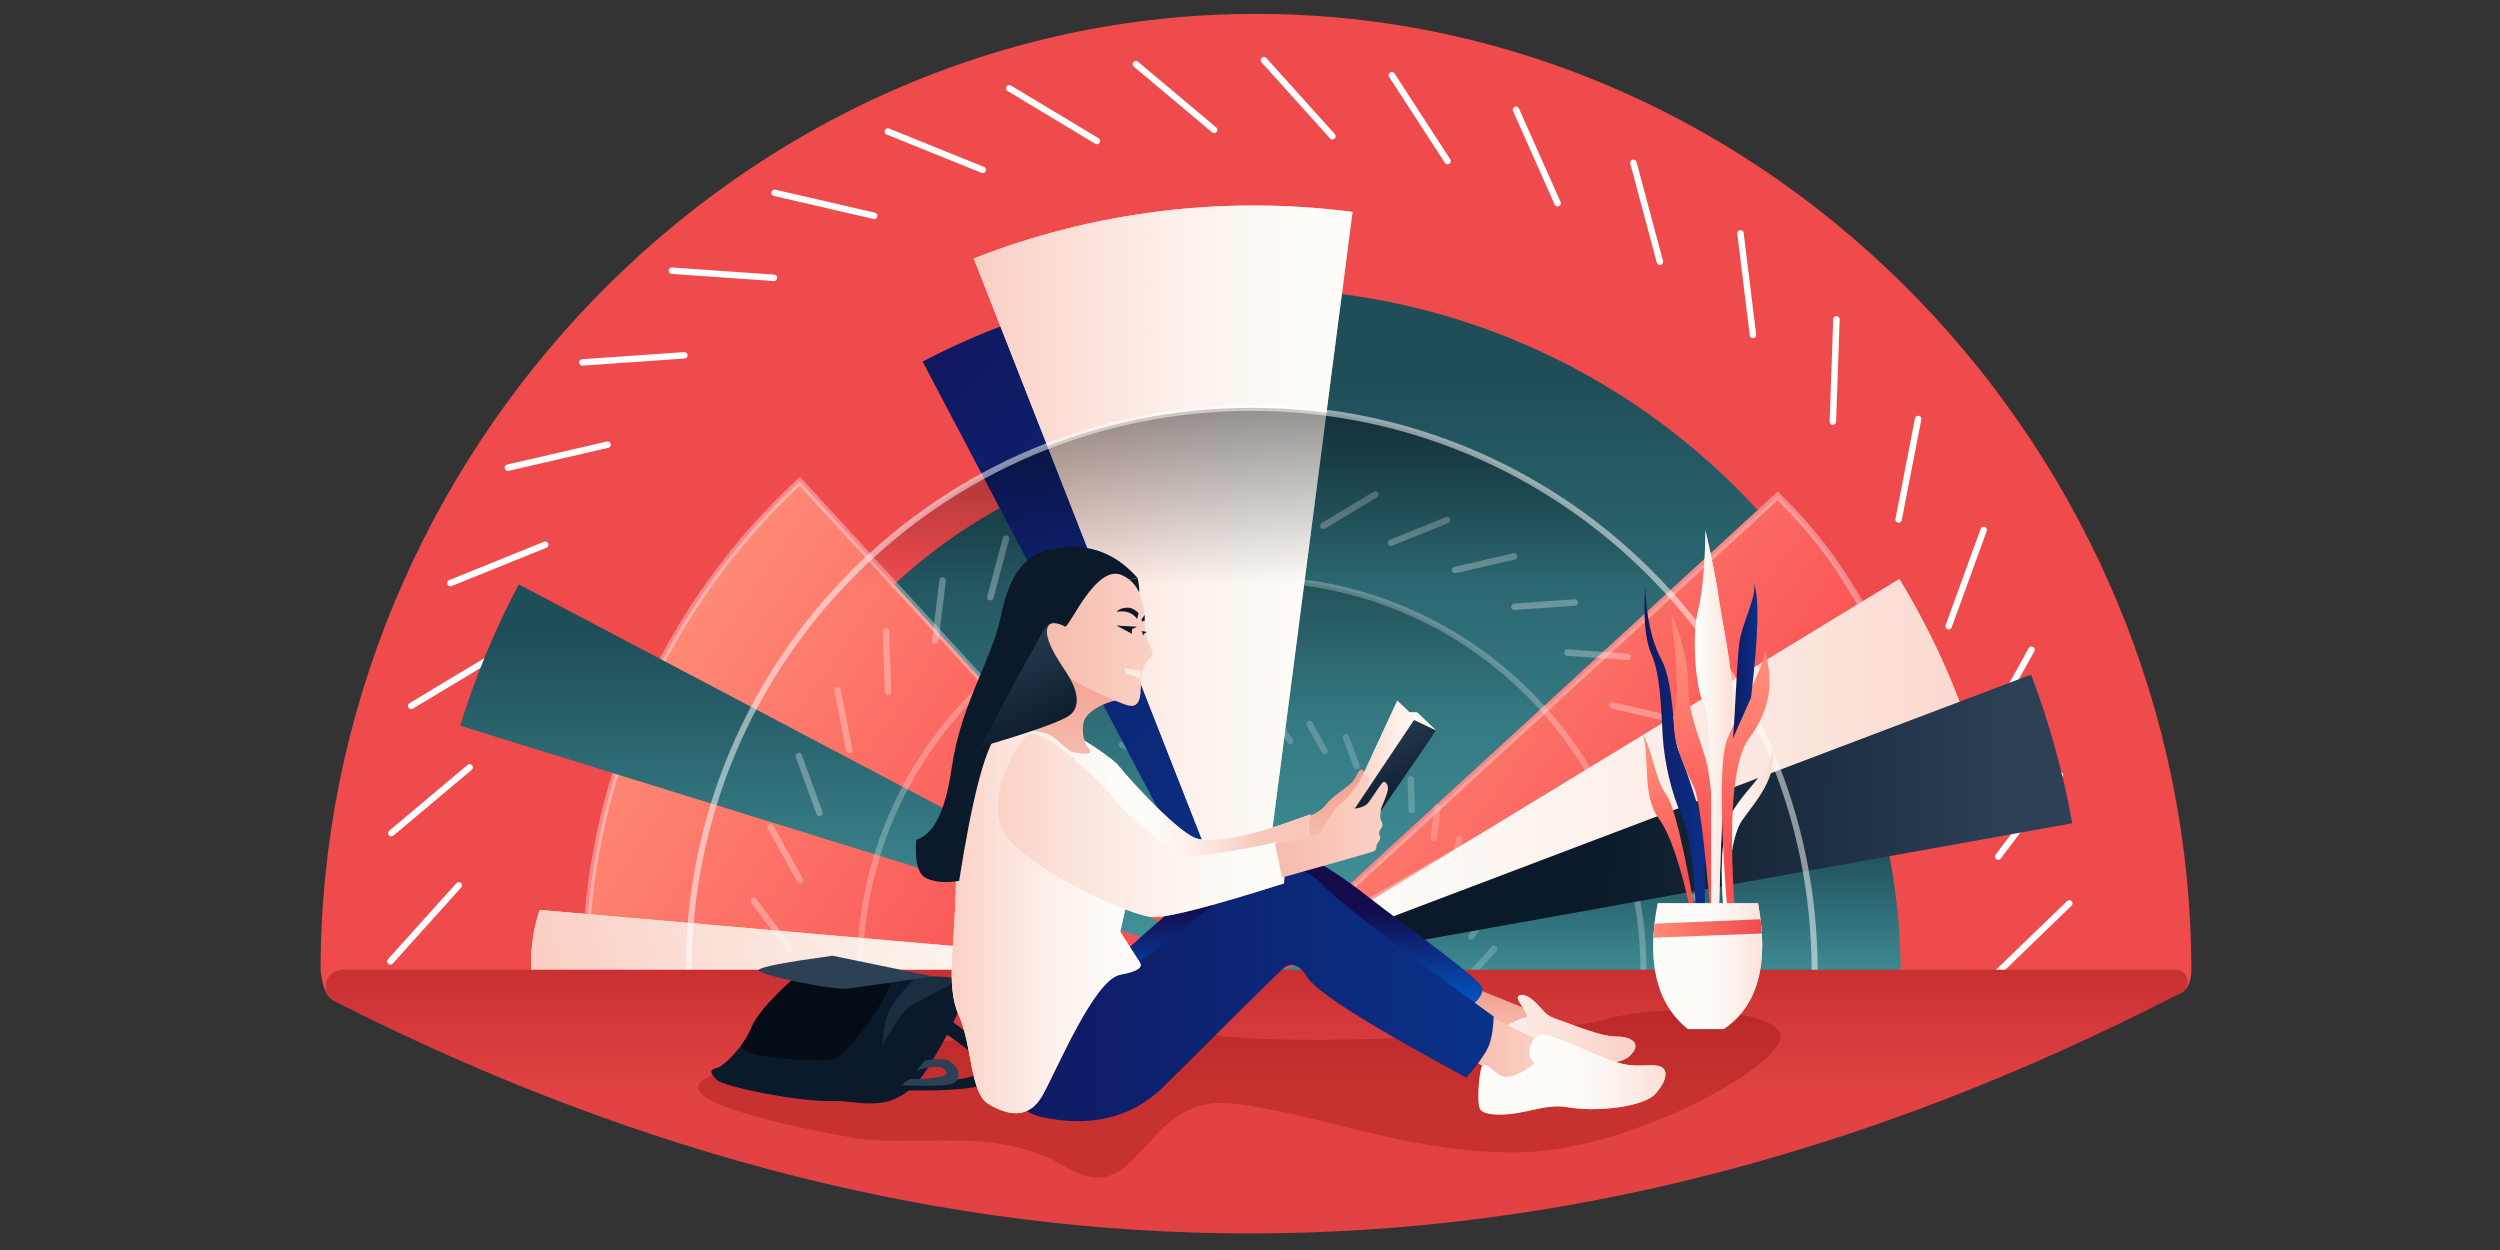 <svg width="1440" height="720" xmlns="http://www.w3.org/2000/svg" xmlns:xlink="http://www.w3.org/1999/xlink"><rect width="100%" height="100%" fill="#333333" stroke="none"/><title>CX Stats - Header</title><defs><linearGradient x1="29.712%" y1="13.349%" x2="29.712%" y2="91.164%" id="a"><stop stop-color="#1F4E59" offset="0%"/><stop stop-color="#419198" offset="100%"/></linearGradient><linearGradient x1="29.712%" y1="13.349%" x2="29.712%" y2="91.164%" id="b"><stop stop-color="#1F4E59" offset="0%"/><stop stop-color="#419198" offset="100%"/></linearGradient><linearGradient x1="85.566%" y1="68.153%" x2="14.146%" y2="28.025%" id="c"><stop stop-color="#F95052" offset="0%"/><stop stop-color="#FF8A76" offset="100%"/></linearGradient><linearGradient x1="85.566%" y1="66.312%" x2="14.146%" y2="30.253%" id="d"><stop stop-color="#F95052" offset="0%"/><stop stop-color="#FF8A76" offset="100%"/></linearGradient><linearGradient x1="29.712%" y1="13.349%" x2="29.712%" y2="91.164%" id="e"><stop stop-color="#1F4E59" offset="0%"/><stop stop-color="#419198" offset="100%"/></linearGradient><linearGradient x1="87.172%" y1="50%" x2="-7.745%" y2="50%" id="g"><stop stop-color="#FFF" stop-opacity=".5" offset="0%"/><stop stop-color="#F9C7BA" offset="100%"/></linearGradient><path d="M85.41,471.871 C87.618,460.661 92.145,449.78 98.99,439.229 L487.062,580.337 L85.41,471.871 Z" id="f"/><linearGradient x1="29.712%" y1="13.349%" x2="29.712%" y2="91.164%" id="h"><stop stop-color="#1F4E59" offset="0%"/><stop stop-color="#419198" offset="100%"/></linearGradient><linearGradient x1="52.607%" y1="-25.58%" x2="52.607%" y2="34.624%" id="i"><stop offset="0%"/><stop stop-opacity="0" offset="100%"/></linearGradient><linearGradient x1="122.485%" y1="50%" x2="13.253%" y2="50%" id="k"><stop stop-color="#F9C7BA" offset="0%"/><stop stop-color="#FFF" stop-opacity=".5" offset="100%"/></linearGradient><path d="M870.288,299.504 C890.775,333.169 906.482,369.272 917.141,406.779 L498.48,525.76 L870.288,299.504 Z" id="j"/><linearGradient x1="259.244%" y1="44.332%" x2="-54.105%" y2="44.332%" id="l"><stop stop-color="#005ACA" offset="0%"/><stop stop-color="#130B4B" offset="100%"/></linearGradient><linearGradient x1="2.111%" y1="38.065%" x2="60.284%" y2="60.778%" id="m"><stop stop-color="#2C4056" offset="0%"/><stop stop-color="#0B1A2A" offset="100%"/></linearGradient><linearGradient x1="87.172%" y1="50%" x2="-7.745%" y2="50%" id="o"><stop stop-color="#FFF" stop-opacity=".5" offset="0%"/><stop stop-color="#F9C7BA" offset="100%"/></linearGradient><path d="M337.185,114.843 C406.479,87.643 481.527,78.408 555.348,87.998 L498.48,525.76 L337.185,114.843 Z" id="n"/><linearGradient x1="47.869%" y1="-23.448%" x2="47.869%" y2="31.484%" id="p"><stop offset="0%"/><stop stop-opacity="0" offset="100%"/></linearGradient><linearGradient x1="122.485%" y1="50%" x2="50%" y2="50%" id="r"><stop stop-color="#F9C7BA" offset="0%"/><stop stop-color="#FFF" stop-opacity=".5" offset="100%"/></linearGradient><path d="M7.433,2.55511168e-13 L52.466,2.55511168e-13 C53.143,19.338 45.69,29.008 30.109,29.008 C14.528,29.008 6.969,19.338 7.433,2.55511168e-13 Z" id="q"/><linearGradient x1="41.408%" y1="-5.163%" x2="41.408%" y2="46.615%" id="s"><stop stop-color="#C62E30" offset="0%"/><stop stop-color="#E24244" offset="100%"/></linearGradient><linearGradient x1="0%" y1="100%" x2="0%" y2="-15.101%" id="t"><stop stop-color="#F6BCAF" offset="0%"/><stop stop-color="#F09885" offset="100%"/></linearGradient><linearGradient x1="118.387%" y1="58.081%" x2="-73.967%" y2="53.242%" id="v"><stop stop-color="#F9C7BA" offset="0%"/><stop stop-color="#FFF" stop-opacity=".5" offset="100%"/></linearGradient><path d="M335.928,278.518 C344.112,273.583 349.582,271.116 352.338,271.116 C351.557,266.586 345.687,261.148 346.83,259.274 C347.974,257.4 351.765,257.36 357.413,263.011 C363.061,268.661 362.703,269.995 369.878,272.4 C377.053,274.804 394.302,282.188 403.374,282.188 C412.446,282.188 416.503,285.957 413.471,290.612 C410.44,295.267 405.698,297.115 398.368,297.115 C393.482,297.115 372.668,290.916 335.928,278.518 Z" id="u"/><linearGradient x1="59.951%" y1="98.998%" x2="61.588%" y2="40.462%" id="w"><stop stop-color="#005ACA" offset="0%"/><stop stop-color="#130B4B" offset="100%"/></linearGradient><linearGradient x1="181.845%" y1="39.203%" x2="-31.563%" y2="39.203%" id="x"><stop stop-color="#FFE5DA" offset="0%"/><stop stop-color="#F4B4A5" offset="100%"/></linearGradient><linearGradient x1="0%" y1="100%" x2="0%" y2="-15.101%" id="y"><stop stop-color="#F6BCAF" offset="0%"/><stop stop-color="#F09885" offset="100%"/></linearGradient><linearGradient x1="259.244%" y1="44.332%" x2="-54.105%" y2="44.332%" id="z"><stop stop-color="#005ACA" offset="0%"/><stop stop-color="#130B4B" offset="100%"/></linearGradient><linearGradient x1="87.172%" y1="50%" x2="-7.745%" y2="50%" id="B"><stop stop-color="#FFF" stop-opacity=".5" offset="0%"/><stop stop-color="#F9C7BA" offset="100%"/></linearGradient><path d="M41.991,321.123 C52.969,327.565 64.927,330.139 72.908,316.118 C80.889,302.097 102.657,249.257 117.758,246.532 C127.826,244.715 131.46,242.152 128.66,238.841 L117.758,221.803 L131.051,162.376 C125.096,140.698 119.098,127.456 113.056,122.65 C107.014,117.843 99.231,112.729 89.707,107.307 C65.134,99.437 51.037,98.267 47.419,103.797 C41.991,112.093 23.077,157.047 23.077,191.831 C23.077,226.615 16.7,252.092 24.685,269.766 C32.67,287.439 31.012,314.68 41.991,321.123 Z" id="A"/><linearGradient x1="73.987%" y1="115.771%" x2="23.004%" y2="115.771%" id="D"><stop stop-color="#F9C7BA" offset="0%"/><stop stop-color="#FFF" stop-opacity=".5" offset="100%"/></linearGradient><path d="M115.354,124.331 C115.354,125.255 148.984,163.84 161.647,168.013 C167.403,169.91 179.549,169.091 197.843,164.1 C203.537,162.547 213.403,159.224 227.443,154.131 C226.273,157.661 225.855,160.59 226.191,162.919 C226.526,165.248 227.811,168.337 230.044,172.187 L179.197,180.119 L131.501,180.119 L104.522,150.923 C111.744,132.579 115.354,123.715 115.354,124.331 Z" id="C"/><linearGradient x1="122.485%" y1="50%" x2="50%" y2="50%" id="F"><stop stop-color="#F9C7BA" offset="0%"/><stop stop-color="#FFF" stop-opacity=".5" offset="100%"/></linearGradient><path d="M326.174,299.217 C324.513,301.77 322.866,321.211 325.175,324.234 C327.621,327.408 336.223,327.408 342.543,326.747 C353.622,325.588 364.395,320.907 375.197,322.832 C392.159,325.854 419.229,322.66 425.941,315.183 C432.652,307.707 433.82,300.852 428.229,299.217 C422.638,297.582 414.903,300.772 402.578,296.664 C390.253,292.557 369.154,281.79 361.726,281.046 C354.298,280.303 350.279,293.739 356.637,297.388 C349.662,303.412 340.421,307.545 336.048,304.291 C331.674,301.036 327.835,296.664 326.174,299.217 Z" id="E"/><linearGradient x1="0%" y1="100%" x2="0%" y2="-15.101%" id="G"><stop stop-color="#F6BCAF" offset="0%"/><stop stop-color="#F09885" offset="100%"/></linearGradient><linearGradient x1="181.845%" y1="39.203%" x2="-31.563%" y2="39.203%" id="H"><stop stop-color="#FFE5DA" offset="0%"/><stop stop-color="#F4B4A5" offset="100%"/></linearGradient><linearGradient x1="87.172%" y1="50%" x2="-7.745%" y2="50%" id="J"><stop stop-color="#FFF" stop-opacity=".5" offset="0%"/><stop stop-color="#F9C7BA" offset="100%"/></linearGradient><path d="M63.87,108.611 C56.287,116.268 38.272,148.186 52.377,167.128 C66.482,186.07 123.706,213.348 137.325,213.348 C146.404,213.348 171.322,206.877 212.079,193.936 C212.616,186.717 212.616,181.829 212.079,179.271 C210.96,173.943 207.114,170.288 207.114,170.288 C207.114,170.288 162.652,180.451 153.973,177.6 C145.295,174.749 120.288,153.743 114.979,146.091 C109.671,138.439 71.452,100.954 63.87,108.611 Z" id="I"/><linearGradient x1="87.172%" y1="50%" x2="-7.745%" y2="50%" id="L"><stop stop-color="#FFF" stop-opacity=".5" offset="0%"/><stop stop-color="#F9C7BA" offset="100%"/></linearGradient><path id="K" d="M299.751 105.865L288.658 95.371 284.331 95.371 277.315 88.68 255.09 136.761 251.879 151.302 269.868 145.485z"/><linearGradient x1="14.246%" y1="0%" x2="57.678%" y2="95.157%" id="M"><stop stop-color="#2C4056" offset="0%"/><stop stop-color="#0B1A2A" offset="100%"/></linearGradient><linearGradient x1="181.845%" y1="39.203%" x2="-31.563%" y2="39.203%" id="N"><stop stop-color="#FFE5DA" offset="0%"/><stop stop-color="#F4B4A5" offset="100%"/></linearGradient><linearGradient x1="20.78%" y1="0%" x2="56.275%" y2="95.157%" id="O"><stop stop-color="#2C4056" offset="0%"/><stop stop-color="#0B1A2A" offset="100%"/></linearGradient><linearGradient x1="53.045%" y1="80.02%" x2="46.931%" y2="13.66%" id="P"><stop stop-color="#F95052" offset="0%"/><stop stop-color="#FF8A76" offset="100%"/></linearGradient><linearGradient x1="259.244%" y1="44.332%" x2="-54.105%" y2="44.332%" id="Q"><stop stop-color="#005ACA" offset="0%"/><stop stop-color="#130B4B" offset="100%"/></linearGradient><linearGradient x1="50.93%" y1="80.02%" x2="49.062%" y2="13.66%" id="R"><stop stop-color="#F95052" offset="0%"/><stop stop-color="#FF8A76" offset="100%"/></linearGradient><linearGradient x1="122.485%" y1="50%" x2="13.253%" y2="50%" id="T"><stop stop-color="#F9C7BA" offset="0%"/><stop stop-color="#FFF" stop-opacity=".5" offset="100%"/></linearGradient><path d="M44.144,218.938 C45.471,162.995 47.639,127.865 50.649,113.548 C55.162,92.073 46.432,56.171 44.144,39.997 C42.618,29.214 40.019,15.882 36.349,0 C36.031,20.829 34.613,36.183 32.096,46.062 C28.319,60.881 30.709,91.37 35.282,99.212 C39.855,107.054 39.643,161.736 39.643,170.202 C39.643,175.847 39.643,192.092 39.643,218.938 L44.144,218.938 Z" id="S"/><linearGradient x1="122.485%" y1="50%" x2="13.253%" y2="50%" id="V"><stop stop-color="#F9C7BA" offset="0%"/><stop stop-color="#FFF" stop-opacity=".5" offset="100%"/></linearGradient><path d="M46.76,218.938 C44.391,190.985 46.089,172.03 51.856,162.072 C60.505,147.135 75.253,137.671 75.253,124 C77.683,142.985 65.263,155.706 57.482,166.777 C52.295,174.158 49.425,191.545 48.873,218.938 L46.76,218.938 Z" id="U"/><linearGradient x1="51.191%" y1="80.02%" x2="48.799%" y2="13.66%" id="W"><stop stop-color="#F95052" offset="0%"/><stop stop-color="#FF8A76" offset="100%"/></linearGradient><linearGradient x1="259.244%" y1="44.332%" x2="-54.105%" y2="44.332%" id="X"><stop stop-color="#005ACA" offset="0%"/><stop stop-color="#130B4B" offset="100%"/></linearGradient><linearGradient x1="122.485%" y1="50%" x2="50%" y2="50%" id="Z"><stop stop-color="#F9C7BA" offset="0%"/><stop stop-color="#FFF" stop-opacity=".5" offset="100%"/></linearGradient><path d="M8.831,214.653 L66.613,214.653 C73.1,249.694 66.497,273.862 46.806,287.155 L26.268,287.155 C8.038,272.584 2.226,248.416 8.831,214.653 Z" id="Y"/><linearGradient x1="100%" y1="50%" x2="0%" y2="50%" id="aa"><stop stop-color="#EF4B4D" offset="0%"/><stop stop-color="#FF8A76" offset="100%"/></linearGradient></defs><g fill="none" fill-rule="evenodd"><path d="M1104.22,551.201 C1104.22,253.63 863,1.37447387e-12 565.44,1.37447387e-12 C267.88,1.37447387e-12 26.66,253.63 26.66,551.201 C28.06,562.447 31.03,568.069 35.57,568.069 C504.044,577.284 854.796,565.155 1092.308,565.155 C1099.958,565.155 1103.929,560.504 1104.22,551.201 Z" fill="#EF4B4D" transform="translate(158, 8)"/><g style="mix-blend-mode:soft-light" stroke="#FFF" stroke-linecap="round" stroke-linejoin="round" stroke-width="3.72"><path transform="translate(158, 8) translate(65.72, 26.04) translate(484.823, 264.391) scale(-1, 1) translate(-484.823, -264.391) translate(0.823, 0.391) translate(21.819, 506.394) rotate(44) translate(-21.819, -506.394)" d="M-7.644 506.384L51.282 506.403"/><path transform="translate(158, 8) translate(65.72, 26.04) translate(484.823, 264.391) scale(-1, 1) translate(-484.823, -264.391) translate(0.823, 0.391) translate(23.852, 435.423) rotate(53) translate(-23.852, -435.423)" d="M-5.614 435.414L53.318 435.432"/><path transform="translate(158, 8) translate(65.72, 26.04) translate(484.823, 264.391) scale(-1, 1) translate(-484.823, -264.391) translate(0.823, 0.391) translate(36.688, 365.595) rotate(61) translate(-36.688, -365.595)" d="M7.219 365.587L66.156 365.603"/><path transform="translate(158, 8) translate(65.72, 26.04) translate(484.823, 264.391) scale(-1, 1) translate(-484.823, -264.391) translate(0.823, 0.391) translate(60.025, 298.546) rotate(70) translate(-60.025, -298.546)" d="M30.554 298.54L89.496 298.552"/><path transform="translate(158, 8) translate(65.72, 26.04) translate(484.823, 264.391) scale(-1, 1) translate(-484.823, -264.391) translate(0.823, 0.391) translate(93.318, 235.847) rotate(79) translate(-93.318, -235.847)" d="M63.845 235.844L122.79 235.851"/><path transform="translate(158, 8) translate(65.72, 26.04) translate(484.823, 264.391) scale(-1, 1) translate(-484.823, -264.391) translate(0.823, 0.391) translate(135.785, 178.968) rotate(88) translate(-135.785, -178.968)" d="M106.312 178.968L165.257 178.969"/><path transform="translate(158, 8) translate(65.72, 26.04) translate(484.823, 264.391) scale(-1, 1) translate(-484.823, -264.391) translate(0.823, 0.391) translate(186.431, 129.243) rotate(97) translate(-186.431, -129.243)" d="M156.958 129.246L215.903 129.241"/><path transform="translate(158, 8) translate(65.72, 26.04) translate(484.823, 264.391) scale(-1, 1) translate(-484.823, -264.391) translate(0.823, 0.391) translate(244.069, 87.837) rotate(105) translate(-244.069, -87.837)" d="M214.597 87.842L273.541 87.832"/><path transform="translate(158, 8) translate(65.72, 26.04) translate(484.823, 264.391) scale(-1, 1) translate(-484.823, -264.391) translate(0.823, 0.391) translate(307.348, 55.72) rotate(114) translate(-307.348, -55.72)" d="M277.879 55.727L336.818 55.713"/><path transform="translate(158, 8) translate(65.72, 26.04) translate(484.823, 264.391) scale(-1, 1) translate(-484.823, -264.391) translate(0.823, 0.391) translate(374.786, 33.645) rotate(123) translate(-374.786, -33.645)" d="M345.318 33.654L404.253 33.636"/><path transform="translate(158, 8) translate(65.72, 26.04) translate(484.823, 264.391) scale(-1, 1) translate(-484.823, -264.391) translate(0.823, 0.391) translate(444.8, 22.13) rotate(132) translate(-444.8, -22.13)" d="M415.336 22.139L474.264 22.12"/><path transform="translate(158, 8) translate(65.72, 26.04) translate(484.823, 264.391) scale(-1, 1) translate(-484.823, -264.391) translate(0.823, 0.391) translate(515.75, 21.444) rotate(140) translate(-515.75, -21.444)" d="M486.289 21.454L545.212 21.435"/><path transform="translate(158, 8) translate(65.72, 26.04) translate(484.823, 264.391) scale(-1, 1) translate(-484.823, -264.391) translate(0.823, 0.391) translate(585.974, 31.604) rotate(149) translate(-585.974, -31.604)" d="M556.515 31.612L615.433 31.596"/><path transform="translate(158, 8) translate(65.72, 26.04) translate(484.823, 264.391) scale(-1, 1) translate(-484.823, -264.391) translate(0.823, 0.391) translate(653.825, 52.371) rotate(158) translate(-653.825, -52.371)" d="M624.368 52.378L683.281 52.365"/><path transform="translate(158, 8) translate(65.72, 26.04) translate(484.823, 264.391) scale(-1, 1) translate(-484.823, -264.391) translate(0.823, 0.391) translate(717.712, 83.259) rotate(167) translate(-717.712, -83.259)" d="M688.257 83.264L747.167 83.255"/><path transform="translate(158, 8) translate(65.72, 26.04) translate(484.823, 264.391) scale(-1, 1) translate(-484.823, -264.391) translate(0.823, 0.391) translate(776.139, 123.544) rotate(176) translate(-776.139, -123.544)" d="M746.685 123.545L805.593 123.543"/><path transform="translate(158, 8) translate(65.72, 26.04) translate(484.823, 264.391) scale(-1, 1) translate(-484.823, -264.391) translate(0.823, 0.391) translate(827.736, 172.281) rotate(184) translate(-827.736, -172.281)" d="M798.282 172.28L857.189 172.283"/><path transform="translate(158, 8) translate(65.72, 26.04) translate(484.823, 264.391) scale(-1, 1) translate(-484.823, -264.391) translate(0.823, 0.391) translate(871.293, 228.328) rotate(193) translate(-871.293, -228.328)" d="M841.838 228.324L900.747 228.333"/><path transform="translate(158, 8) translate(65.72, 26.04) translate(484.823, 264.391) scale(-1, 1) translate(-484.823, -264.391) translate(0.823, 0.391) translate(905.789, 290.372) rotate(202) translate(-905.789, -290.372)" d="M876.332 290.365L935.245 290.379"/><path transform="translate(158, 8) translate(65.72, 26.04) translate(484.823, 264.391) scale(-1, 1) translate(-484.823, -264.391) translate(0.823, 0.391) translate(930.416, 356.958) rotate(211) translate(-930.416, -356.958)" d="M900.957 356.949L959.875 356.966"/><path transform="translate(158, 8) translate(65.72, 26.04) translate(484.823, 264.391) scale(-1, 1) translate(-484.823, -264.391) translate(0.823, 0.391) translate(944.597, 426.525) rotate(220) translate(-944.597, -426.525)" d="M915.136 426.515L974.059 426.534"/><path transform="translate(158, 8) translate(65.72, 26.04) translate(484.823, 264.391) scale(-1, 1) translate(-484.823, -264.391) translate(0.823, 0.391) translate(948, 497.443) rotate(228) translate(-948, -497.443)" d="M918.535 497.433L977.464 497.452"/></g><path d="M283.34,310.312 C319.62,273.98 364.485,247.426 413.763,233.12 L498.48,525.76 L283.34,310.312 Z" fill="url(#a)" transform="translate(158, 8) translate(65.72, 26.04)"/><path d="M860.399,439.567 C868.605,473.045 872.164,507.676 870.825,542.487 L498.48,528.175 L860.399,439.567 Z" fill="url(#b)" transform="translate(158, 8) translate(65.72, 26.04)"/><path d="M800.257,251.592 C824.27,275.738 834.784,290.85 851.818,320.307 L851.818,320.307 L512.154,515.746 Z" stroke-opacity=".342" stroke="#FFF" stroke-width="3.72" fill="url(#c)" transform="translate(158, 8) translate(65.72, 26.04)"/><path d="M236.942,243.203 L494.252,523.9 L113.464,523.9 C113.719,471.156 124.809,419.019 146.052,370.728 C167.296,322.436 198.234,279.032 236.942,243.203 L236.942,243.203 Z" stroke-opacity=".342" stroke="#FFF" stroke-width="3.72" fill="url(#d)" transform="translate(158, 8) translate(65.72, 26.04)"/><path d="M41.324,383.968 C50.047,355.845 61.346,328.586 75.078,302.54 L498.48,525.76 L41.324,383.968 Z" fill="url(#e)" transform="translate(158, 8) translate(65.72, 26.04)"/><g transform="translate(158, 8) translate(65.72, 26.04) translate(286.236, 509.783) rotate(-15) translate(-286.236, -509.783)"><use fill="#FBF8F0" xlink:href="#f"/><use fill="url(#g)" xlink:href="#f"/></g><path d="M498.48,132.06 C553.051,132.06 607.026,143.409 656.976,165.387 C706.927,187.365 751.768,219.49 788.64,259.725 L498.48,525.76 L498.48,132.06 Z" fill="url(#h)" transform="translate(158, 8) translate(65.72, 26.04)"/><g opacity=".3" style="mix-blend-mode:overlay" stroke="#FFF" stroke-linecap="round" stroke-linejoin="round" stroke-width="3.72"><path transform="translate(158, 8) translate(65.72, 26.04) translate(206.843, 240.951) translate(29.635, 382.081) rotate(26) translate(-29.635, -382.081)" d="M12.207 382.071L47.064 382.092"/><path transform="translate(158, 8) translate(65.72, 26.04) translate(206.843, 240.951) translate(18.123, 341.656) rotate(35) translate(-18.123, -341.656)" d="M0.691 341.644L35.555 341.669"/><path transform="translate(158, 8) translate(65.72, 26.04) translate(206.843, 240.951) translate(12.907, 299.946) rotate(44) translate(-12.907, -299.946)" d="M-4.529 299.932L30.343 299.959"/><path transform="translate(158, 8) translate(65.72, 26.04) translate(206.843, 240.951) translate(14.11, 257.926) rotate(53) translate(-14.11, -257.926)" d="M-3.331 257.913L31.55 257.939"/><path transform="translate(158, 8) translate(65.72, 26.04) translate(206.843, 240.951) translate(21.702, 216.583) rotate(61) translate(-21.702, -216.583)" d="M4.259 216.571L39.146 216.594"/><path transform="translate(158, 8) translate(65.72, 26.04) translate(206.843, 240.951) translate(35.508, 176.885) rotate(70) translate(-35.508, -176.885)" d="M18.061 176.876L52.955 176.893"/><path transform="translate(158, 8) translate(65.72, 26.04) translate(206.843, 240.951) translate(55.202, 139.763) rotate(79) translate(-55.202, -139.763)" d="M37.753 139.758L72.651 139.768"/><path transform="translate(158, 8) translate(65.72, 26.04) translate(206.843, 240.951) translate(80.323, 106.087) rotate(88) translate(-80.323, -106.087)" d="M62.873 106.086L97.773 106.088"/><path transform="translate(158, 8) translate(65.72, 26.04) translate(206.843, 240.951) translate(110.283, 76.646) rotate(97) translate(-110.283, -76.646)" d="M92.833 76.649L127.733 76.643"/><path transform="translate(158, 8) translate(65.72, 26.04) translate(206.843, 240.951) translate(144.379, 52.13) rotate(105) translate(-144.379, -52.13)" d="M126.931 52.137L161.827 52.124"/><path transform="translate(158, 8) translate(65.72, 26.04) translate(206.843, 240.951) translate(181.812, 33.115) rotate(114) translate(-181.812, -33.115)" d="M164.366 33.125L199.257 33.105"/><path transform="translate(158, 8) translate(65.72, 26.04) translate(206.843, 240.951) translate(221.704, 20.045) rotate(123) translate(-221.704, -20.045)" d="M204.262 20.057L239.146 20.033"/><path transform="translate(158, 8) translate(65.72, 26.04) translate(206.843, 240.951) translate(263.121, 13.227) rotate(132) translate(-263.121, -13.227)" d="M245.683 13.24L280.559 13.214"/><path transform="translate(158, 8) translate(65.72, 26.04) translate(206.843, 240.951) translate(305.092, 12.821) rotate(140) translate(-305.092, -12.821)" d="M287.657 12.834L322.526 12.808"/><path transform="translate(158, 8) translate(65.72, 26.04) translate(206.843, 240.951) translate(346.633, 18.836) rotate(149) translate(-346.633, -18.836)" d="M329.202 18.848L364.063 18.825"/><path transform="translate(158, 8) translate(65.72, 26.04) translate(206.843, 240.951) translate(386.77, 31.132) rotate(158) translate(-386.77, -31.132)" d="M369.342 31.141L404.197 31.123"/><path transform="translate(158, 8) translate(65.72, 26.04) translate(206.843, 240.951) translate(424.562, 49.42) rotate(167) translate(-424.562, -49.42)" d="M407.137 49.426L441.987 49.414"/><path transform="translate(158, 8) translate(65.72, 26.04) translate(206.843, 240.951) translate(459.124, 73.271) rotate(176) translate(-459.124, -73.271)" d="M441.701 73.273L476.548 73.27"/><path transform="translate(158, 8) translate(65.72, 26.04) translate(206.843, 240.951) translate(489.646, 102.127) rotate(184) translate(-489.646, -102.127)" d="M472.223 102.125L507.07 102.129"/><path transform="translate(158, 8) translate(65.72, 26.04) translate(206.843, 240.951) translate(515.412, 135.311) rotate(193) translate(-515.412, -135.311)" d="M497.988 135.305L532.837 135.317"/><path transform="translate(158, 8) translate(65.72, 26.04) translate(206.843, 240.951) translate(535.819, 172.045) rotate(202) translate(-535.819, -172.045)" d="M518.392 172.036L553.246 172.055"/><path transform="translate(158, 8) translate(65.72, 26.04) translate(206.843, 240.951) translate(550.387, 211.469) rotate(211) translate(-550.387, -211.469)" d="M532.957 211.457L567.818 211.481"/><path transform="translate(158, 8) translate(65.72, 26.04) translate(206.843, 240.951) translate(558.776, 252.657) rotate(220) translate(-558.776, -252.657)" d="M541.342 252.644L576.21 252.671"/><path transform="translate(158, 8) translate(65.72, 26.04) translate(206.843, 240.951) translate(560.789, 294.646) rotate(228) translate(-560.789, -294.646)" d="M543.351 294.633L578.227 294.659"/></g><g opacity=".2" style="mix-blend-mode:overlay" stroke="#FFF" stroke-linecap="round" stroke-linejoin="round" stroke-width="3.72"><path d="M41.157 246.841L58.517 246.841" transform="translate(158, 8) translate(65.72, 26.04) translate(491.723, 522.751) scale(1, -1) translate(-491.723, -522.751) translate(345.723, 376.751)"/><path transform="translate(158, 8) translate(65.72, 26.04) translate(491.723, 522.751) scale(1, -1) translate(-491.723, -522.751) translate(345.723, 376.751) translate(35.857, 231.142) rotate(9) translate(-35.857, -231.142)" d="M27.002 231.142L44.713 231.141"/><path transform="translate(158, 8) translate(65.72, 26.04) translate(491.723, 522.751) scale(1, -1) translate(-491.723, -522.751) translate(345.723, 376.751) translate(24.089, 213.352) rotate(18) translate(-24.089, -213.352)" d="M15.233 213.352L32.944 213.351"/><path transform="translate(158, 8) translate(65.72, 26.04) translate(491.723, 522.751) scale(1, -1) translate(-491.723, -522.751) translate(345.723, 376.751) translate(15.174, 193.974) rotate(26) translate(-15.174, -193.974)" d="M6.319 193.975L24.03 193.973"/><path transform="translate(158, 8) translate(65.72, 26.04) translate(491.723, 522.751) scale(1, -1) translate(-491.723, -522.751) translate(345.723, 376.751) translate(9.323, 173.463) rotate(35) translate(-9.323, -173.463)" d="M0.468 173.464L18.178 173.462"/><path transform="translate(158, 8) translate(65.72, 26.04) translate(491.723, 522.751) scale(1, -1) translate(-491.723, -522.751) translate(345.723, 376.751) translate(6.672, 152.3) rotate(44) translate(-6.672, -152.3)" d="M-2.183 152.301L15.527 152.299"/><path transform="translate(158, 8) translate(65.72, 26.04) translate(491.723, 522.751) scale(1, -1) translate(-491.723, -522.751) translate(345.723, 376.751) translate(7.283, 130.98) rotate(53) translate(-7.283, -130.98)" d="M-1.572 130.98L16.138 130.979"/><path transform="translate(158, 8) translate(65.72, 26.04) translate(491.723, 522.751) scale(1, -1) translate(-491.723, -522.751) translate(345.723, 376.751) translate(11.142, 110.003) rotate(61) translate(-11.142, -110.003)" d="M2.288 110.003L19.997 110.002"/><path transform="translate(158, 8) translate(65.72, 26.04) translate(491.723, 522.751) scale(1, -1) translate(-491.723, -522.751) translate(345.723, 376.751) translate(18.159, 89.86) rotate(70) translate(-18.159, -89.86)" d="M9.305 89.861L27.013 89.86"/><path transform="translate(158, 8) translate(65.72, 26.04) translate(491.723, 522.751) scale(1, -1) translate(-491.723, -522.751) translate(345.723, 376.751) translate(28.169, 71.025) rotate(79) translate(-28.169, -71.025)" d="M19.315 71.026L37.023 71.025"/><path transform="translate(158, 8) translate(65.72, 26.04) translate(491.723, 522.751) scale(1, -1) translate(-491.723, -522.751) translate(345.723, 376.751) translate(40.937, 53.938) rotate(88) translate(-40.937, -53.938)" d="M32.083 53.939L49.791 53.938"/><path transform="translate(158, 8) translate(65.72, 26.04) translate(491.723, 522.751) scale(1, -1) translate(-491.723, -522.751) translate(345.723, 376.751) translate(56.165, 39.001) rotate(97) translate(-56.165, -39.001)" d="M47.311 39L65.019 39.001"/><path transform="translate(158, 8) translate(65.72, 26.04) translate(491.723, 522.751) scale(1, -1) translate(-491.723, -522.751) translate(345.723, 376.751) translate(73.495, 26.562) rotate(105) translate(-73.495, -26.562)" d="M64.641 26.561L82.349 26.562"/><path transform="translate(158, 8) translate(65.72, 26.04) translate(491.723, 522.751) scale(1, -1) translate(-491.723, -522.751) translate(345.723, 376.751) translate(92.521, 16.914) rotate(114) translate(-92.521, -16.914)" d="M83.667 16.913L101.375 16.914"/><path transform="translate(158, 8) translate(65.72, 26.04) translate(491.723, 522.751) scale(1, -1) translate(-491.723, -522.751) translate(345.723, 376.751) translate(112.797, 10.282) rotate(123) translate(-112.797, -10.282)" d="M103.942 10.281L121.651 10.283"/><path transform="translate(158, 8) translate(65.72, 26.04) translate(491.723, 522.751) scale(1, -1) translate(-491.723, -522.751) translate(345.723, 376.751) translate(133.848, 6.823) rotate(132) translate(-133.848, -6.823)" d="M124.993 6.822L142.702 6.824"/><path transform="translate(158, 8) translate(65.72, 26.04) translate(491.723, 522.751) scale(1, -1) translate(-491.723, -522.751) translate(345.723, 376.751) translate(155.18, 6.617) rotate(140) translate(-155.18, -6.617)" d="M146.325 6.616L164.035 6.618"/><path transform="translate(158, 8) translate(65.72, 26.04) translate(491.723, 522.751) scale(1, -1) translate(-491.723, -522.751) translate(345.723, 376.751) translate(176.294, 9.669) rotate(149) translate(-176.294, -9.669)" d="M167.439 9.668L185.149 9.67"/><path transform="translate(158, 8) translate(65.72, 26.04) translate(491.723, 522.751) scale(1, -1) translate(-491.723, -522.751) translate(345.723, 376.751) translate(196.694, 15.908) rotate(158) translate(-196.694, -15.908)" d="M187.839 15.907L205.55 15.908"/><path transform="translate(158, 8) translate(65.72, 26.04) translate(491.723, 522.751) scale(1, -1) translate(-491.723, -522.751) translate(345.723, 376.751) translate(215.903, 25.187) rotate(167) translate(-215.903, -25.187)" d="M207.047 25.186L224.759 25.187"/><path transform="translate(158, 8) translate(65.72, 26.04) translate(491.723, 522.751) scale(1, -1) translate(-491.723, -522.751) translate(345.723, 376.751) translate(233.47, 37.288) rotate(176) translate(-233.47, -37.288)" d="M224.614 37.288L242.326 37.289"/><path transform="translate(158, 8) translate(65.72, 26.04) translate(491.723, 522.751) scale(1, -1) translate(-491.723, -522.751) translate(345.723, 376.751) translate(248.983, 51.93) rotate(184) translate(-248.983, -51.93)" d="M240.128 51.93L257.839 51.929"/><path transform="translate(158, 8) translate(65.72, 26.04) translate(491.723, 522.751) scale(1, -1) translate(-491.723, -522.751) translate(345.723, 376.751) translate(262.079, 68.767) rotate(193) translate(-262.079, -68.767)" d="M253.224 68.767L270.935 68.766"/><path transform="translate(158, 8) translate(65.72, 26.04) translate(491.723, 522.751) scale(1, -1) translate(-491.723, -522.751) translate(345.723, 376.751) translate(272.451, 87.405) rotate(202) translate(-272.451, -87.405)" d="M263.596 87.406L281.307 87.404"/><path transform="translate(158, 8) translate(65.72, 26.04) translate(491.723, 522.751) scale(1, -1) translate(-491.723, -522.751) translate(345.723, 376.751) translate(279.856, 107.408) rotate(211) translate(-279.856, -107.408)" d="M271.001 107.409L288.711 107.407"/><path transform="translate(158, 8) translate(65.72, 26.04) translate(491.723, 522.751) scale(1, -1) translate(-491.723, -522.751) translate(345.723, 376.751) translate(284.12, 128.306) rotate(220) translate(-284.12, -128.306)" d="M275.265 128.307L292.975 128.305"/><path transform="translate(158, 8) translate(65.72, 26.04) translate(491.723, 522.751) scale(1, -1) translate(-491.723, -522.751) translate(345.723, 376.751) translate(285.143, 149.611) rotate(228) translate(-285.143, -149.611)" d="M276.288 149.612L293.997 149.61"/><path transform="translate(158, 8) translate(65.72, 26.04) translate(491.723, 522.751) scale(1, -1) translate(-491.723, -522.751) translate(345.723, 376.751) translate(282.901, 170.822) rotate(237) translate(-282.901, -170.822)" d="M274.046 170.822L291.755 170.821"/><path transform="translate(158, 8) translate(65.72, 26.04) translate(491.723, 522.751) scale(1, -1) translate(-491.723, -522.751) translate(345.723, 376.751) translate(277.447, 191.442) rotate(246) translate(-277.447, -191.442)" d="M268.593 191.442L286.301 191.441"/><path transform="translate(158, 8) translate(65.72, 26.04) translate(491.723, 522.751) scale(1, -1) translate(-491.723, -522.751) translate(345.723, 376.751) translate(268.908, 210.988) rotate(255) translate(-268.908, -210.988)" d="M260.054 210.988L277.763 210.987"/><path transform="translate(158, 8) translate(65.72, 26.04) translate(491.723, 522.751) scale(1, -1) translate(-491.723, -522.751) translate(345.723, 376.751) translate(257.486, 229.001) rotate(263) translate(-257.486, -229.001)" d="M248.632 229.002L266.34 229.001"/><path transform="translate(158, 8) translate(65.72, 26.04) translate(491.723, 522.751) scale(1, -1) translate(-491.723, -522.751) translate(345.723, 376.751) translate(243.447, 245.061) rotate(272) translate(-243.447, -245.061)" d="M234.593 245.061L252.301 245.061"/><path transform="translate(158, 8) translate(65.72, 26.04) translate(491.723, 522.751) scale(1, -1) translate(-491.723, -522.751) translate(345.723, 376.751) translate(227.12, 258.79) rotate(281) translate(-227.12, -258.79)" d="M218.266 258.789L235.974 258.79"/><path transform="translate(158, 8) translate(65.72, 26.04) translate(491.723, 522.751) scale(1, -1) translate(-491.723, -522.751) translate(345.723, 376.751) translate(208.889, 269.866) rotate(290) translate(-208.889, -269.866)" d="M200.035 269.865L217.743 269.866"/><path transform="translate(158, 8) translate(65.72, 26.04) translate(491.723, 522.751) scale(1, -1) translate(-491.723, -522.751) translate(345.723, 376.751) translate(189.18, 278.029) rotate(299) translate(-189.18, -278.029)" d="M180.325 278.029L198.034 278.03"/><path transform="translate(158, 8) translate(65.72, 26.04) translate(491.723, 522.751) scale(1, -1) translate(-491.723, -522.751) translate(345.723, 376.751) translate(168.456, 283.09) rotate(307) translate(-168.456, -283.09)" d="M159.601 283.089L177.31 283.09"/><path transform="translate(158, 8) translate(65.72, 26.04) translate(491.723, 522.751) scale(1, -1) translate(-491.723, -522.751) translate(345.723, 376.751) translate(147.201, 284.928) rotate(316) translate(-147.201, -284.928)" d="M138.347 284.927L156.056 284.929"/><path transform="translate(158, 8) translate(65.72, 26.04) translate(491.723, 522.751) scale(1, -1) translate(-491.723, -522.751) translate(345.723, 376.751) translate(125.916, 283.5) rotate(325) translate(-125.916, -283.5)" d="M117.061 283.499L134.771 283.501"/><path transform="translate(158, 8) translate(65.72, 26.04) translate(491.723, 522.751) scale(1, -1) translate(-491.723, -522.751) translate(345.723, 376.751) translate(105.098, 278.841) rotate(334) translate(-105.098, -278.841)" d="M96.242 278.841L113.953 278.842"/><path transform="translate(158, 8) translate(65.72, 26.04) translate(491.723, 522.751) scale(1, -1) translate(-491.723, -522.751) translate(345.723, 376.751) translate(85.235, 271.06) rotate(342) translate(-85.235, -271.06)" d="M76.379 271.059L94.09 271.06"/><path transform="translate(158, 8) translate(65.72, 26.04) translate(491.723, 522.751) scale(1, -1) translate(-491.723, -522.751) translate(345.723, 376.751) translate(66.793, 260.338) rotate(351) translate(-66.793, -260.338)" d="M57.937 260.337L75.649 260.338"/></g><path d="M722.92,525.14 C722.92,400.5 621.88,299.46 497.24,299.46 C372.6,299.46 271.56,400.5 271.56,525.14" stroke-opacity=".702" stroke="#FFF" stroke-width="3.472" fill="url(#i)" opacity=".367" style="mix-blend-mode:soft-light" transform="translate(158, 8) translate(65.72, 26.04)"/><g transform="translate(158, 8) translate(65.72, 26.04)"><use fill="#FBF8F0" xlink:href="#j"/><use fill="url(#k)" xlink:href="#j"/></g><path d="M233.685,302.286 C240.996,278.696 250.466,255.831 261.975,233.983 L616.845,421.223 L233.685,302.286 Z" fill="url(#l)" fill-rule="nonzero" transform="translate(158, 8) translate(65.72, 26.04) translate(425.265, 327.603) rotate(-315) translate(-425.265, -327.603)"/><path d="M515.595,441.927 C524.384,413.572 535.77,386.089 549.608,359.827 L976.255,584.887 L515.595,441.927 Z" fill="url(#m)" transform="translate(158, 8) translate(65.72, 26.04) translate(745.925, 472.357) rotate(-218) translate(-745.925, -472.357)"/><g transform="translate(158, 8) translate(65.72, 26.04)"><use fill="#FBF8F0" xlink:href="#n"/><use fill="url(#o)" xlink:href="#n"/></g><path d="M821.5,525.14 C821.5,346.056 676.324,200.88 497.24,200.88 C318.156,200.88 172.98,346.056 172.98,525.14" stroke-opacity=".702" stroke="#FFF" stroke-width="3.472" fill="url(#p)" opacity=".73" style="mix-blend-mode:soft-light" transform="translate(158, 8) translate(65.72, 26.04)"/><g><g transform="translate(158, 8) translate(590.86, 621.24)"><use fill="#FBF8F0" xlink:href="#q"/><use fill="url(#r)" xlink:href="#q"/></g><path d="M8.233,6.4 C1.362,4.661 -1.208,6.339 0.522,11.432 C2.253,16.526 5.837,18.71 11.275,17.983 L8.233,6.4 Z" stroke="#979797" stroke-width=".62" transform="translate(158, 8) translate(590.86, 621.24)"/></g><path d="M39.246,550.56 L39.246,550.56 L39.246,550.56 L1095,550.56 C1098.896,550.56 1102.054,553.718 1102.054,557.615 C1102.054,560.249 1100.586,562.664 1098.247,563.877 C1097.443,564.294 1096.681,564.688 1095.961,565.058 C917.881,656.659 739.8,702.46 561.72,702.46 C387.214,702.46 212.708,658.479 38.202,570.518 C37.152,569.989 36.037,569.424 34.857,568.822 C30.105,566.398 28.218,560.581 30.642,555.829 C32.292,552.596 35.615,550.56 39.246,550.56 Z" fill="url(#s)" transform="translate(158, 8)"/><path d="M257.559,609.713 C212.306,622.828 292.406,639.88 331.09,647.003 C369.774,654.126 414.4,639.134 456.63,664.579 C498.86,690.024 500.023,622.732 550.323,627.595 C600.623,632.457 648.818,655.791 714.307,655.791 C779.795,655.791 865.954,607.257 867.554,589.795 C869.154,572.333 796.526,570.201 767.17,579.059 C737.815,587.917 576.347,595.708 536.803,587.383 C497.259,579.059 302.813,596.598 257.559,609.713 Z" fill="#870D02" opacity=".3" transform="translate(158, 8)"/><g><path d="M51.606,9.495 C35.766,23.158 26.294,33.744 23.189,41.253 C18.532,52.517 7.183,63.755 3.109,64.662 C-0.964,65.57 -1.108,67.295 3.109,71.455 C7.326,75.615 51.158,84.306 69.172,83.656 C87.186,83.007 106.785,94.229 125.79,62.914 C144.794,31.599 147.81,19.267 143.651,15.407 C139.492,11.547 134.201,12.305 123.4,11.926 C116.2,11.674 92.269,10.863 51.606,9.495 Z" fill="#0B1A2A" transform="translate(158, 8) translate(251.72, 542.5)"/><path d="M51.606,9.495 C35.766,23.158 26.294,33.744 23.189,41.253 C21.856,44.477 19.974,47.699 17.872,50.678 C12.631,58.104 50.951,60.918 68.965,60.269 C77.619,60.269 112.391,11.547 100.911,11.158 C92.879,10.886 76.444,10.332 51.606,9.495 Z" fill="#040D17" transform="translate(158, 8) translate(251.72, 542.5)"/><path d="M126.186,39.416 C146.267,51.6 155.974,60.235 155.309,65.322 C154.643,70.408 140.395,72.736 112.564,72.306 L108.757,77.544 C139.443,78.086 156.646,76.34 160.367,72.306 C165.948,66.254 165.599,61.108 156.309,52.143 C150.116,46.166 142.767,40.428 134.262,34.927 L126.186,39.416 Z" fill="#0B1A2A" transform="translate(158, 8) translate(251.72, 542.5)"/><path d="M118.178,66.226 L123.065,60.359 C129.753,59.201 134.198,59.201 136.398,60.359 C143.631,64.167 144.032,70.903 139.655,73.293 C136.737,74.887 126.652,75.321 109.4,74.593 C112.445,72.235 114.386,71.056 115.226,71.056 C116.484,71.056 138.857,71.056 135.165,66.297 C132.704,63.125 127.042,63.101 118.178,66.226 Z" fill="#2C4056" transform="translate(158, 8) translate(251.72, 542.5)"/><path d="M117.026,13.475 C107.492,22.812 102.002,30.604 100.556,36.851 C99.11,43.099 98.491,47.947 98.7,51.398 C105.973,38.521 111.132,31.129 114.177,29.223 C117.222,27.317 126.659,22.297 142.489,14.162 C140.288,13.062 135.43,12.322 127.917,11.941 L117.026,13.475 Z" fill="#2C4056" opacity=".5" transform="translate(158, 8) translate(251.72, 542.5)"/><path d="M27.373,8.128 C28.564,6.41 42.704,3.701 69.791,0 L127.917,11.941 C101.673,15.702 85.425,18.013 79.171,18.871 C69.791,20.158 25.586,10.704 27.373,8.128 Z" fill="#2C4056" transform="translate(158, 8) translate(251.72, 542.5)"/></g><g><path d="M127.739,18.026 C128.754,22.619 128.957,25.54 128.349,26.79 C127.74,28.04 124.88,25.65 119.768,19.622 L127.739,18.026 Z" fill="#0B1A2A" transform="translate(158, 8) translate(369.52, 306.9)"/><path d="M352.393,266.586 L321.133,253.882 L315.018,263.778 L342.293,278.273 C348.777,276.801 352.806,275.154 354.379,273.333 C355.953,271.512 355.291,269.263 352.393,266.586 Z" fill="url(#t)" fill-rule="nonzero" transform="translate(158, 8) translate(369.52, 306.9)"/><g transform="translate(158, 8) translate(369.52, 306.9)"><use fill="#FBF8F0" xlink:href="#u"/><use fill="url(#v)" xlink:href="#u"/></g><path d="M117.484,235.691 C161.558,195.878 188.109,174.907 197.137,172.779 C210.679,169.587 232.018,179.354 259.573,200.92 C287.127,222.486 326.34,249.46 326.416,254.776 C326.466,258.32 323.392,262.257 317.192,266.586 L219.95,219.386 L100.821,259.685 L117.484,235.691 Z" fill="url(#w)" fill-rule="nonzero" transform="translate(158, 8) translate(369.52, 306.9)"/><path d="M360.649,285.458 L328.974,269.766 L317.192,293.432 L331.216,302.218 C336.352,307.579 338.921,310.26 338.921,310.26 C338.921,310.26 346.967,308.271 363.061,304.291 L360.649,285.458 Z" fill="url(#x)" transform="translate(158, 8) translate(369.52, 306.9)"/><path d="M225.701,155.84 C231.222,153.236 234.834,150.695 236.536,148.216 C239.088,144.497 248.412,138.615 250.979,135.977 C253.546,133.339 255.018,128.403 256.554,128.403 C258.09,128.403 259.312,131.039 258.701,132.308 C258.294,133.154 253.725,140.043 244.995,152.976 C236.69,163.1 232.382,168.161 232.072,168.161 C231.607,168.161 224.996,168.161 224.996,168.161 C224.996,168.161 225.231,164.054 225.701,155.84 Z" fill="url(#y)" fill-rule="nonzero" transform="translate(158, 8) translate(369.52, 306.9)"/><path d="M317.192,305.874 C323.305,298.629 327.361,292.995 329.36,288.972 C331.359,284.949 332.515,278.811 332.829,270.559 C277.084,230.434 244.165,205.067 234.071,194.456 C218.929,178.54 198.548,186.142 186.333,194.456 C174.118,202.77 126.04,246.021 102.555,253.565 C79.07,261.109 49.766,257.575 49.766,279.886 C49.766,302.197 50.189,323.902 73.762,328.788 C97.335,333.675 122.364,331.111 143.043,310.729 C163.723,290.346 208.195,245.503 212.291,242.473 C216.388,239.442 221.032,240.907 225.016,247.253 C229.045,255.4 259.771,274.94 317.192,305.874 Z" fill="url(#z)" fill-rule="nonzero" transform="translate(158, 8) translate(369.52, 306.9)"/><g transform="translate(158, 8) translate(369.52, 306.9)"><use fill="#FBF8F0" xlink:href="#A"/><use fill="url(#B)" xlink:href="#A"/></g><g transform="translate(158, 8) translate(369.52, 306.9)"><use fill="#FBF8F0" xlink:href="#C"/><use fill="url(#D)" xlink:href="#C"/></g><path d="M0.25,168.772 C10.332,165.853 17.137,152.063 20.665,127.401 C25.956,90.409 43.702,65.395 48.872,40.488 C54.042,15.58 62.781,1.373 86.833,0.081 C102.867,-0.78 116.502,5.201 127.739,18.026 C121.304,18.975 116.835,21.036 114.331,24.209 C110.575,28.969 97.965,43.324 88.503,46.253 C79.041,49.183 70.964,48.409 64.97,67.27 C58.976,86.131 58.03,94.683 47.138,107.585 C39.877,116.187 32.48,144.491 24.945,192.496 C17.493,193.765 11.264,193.286 6.258,191.06 C1.252,188.834 -0.751,181.405 0.25,168.772 Z" fill="#0B1A2A" transform="translate(158, 8) translate(369.52, 306.9)"/><g transform="translate(158, 8) translate(369.52, 306.9)"><use fill="#FBF8F0" xlink:href="#E"/><use fill="url(#F)" xlink:href="#E"/></g><path d="M98.899,115.301 C96.512,111.503 95.716,106.97 96.512,101.701 C97.705,93.797 112.805,88.283 117.382,88.283 C120.433,88.283 109.248,79.447 83.828,61.774 L47.138,104.652 C60.662,105.019 70.023,105.997 75.221,107.585 C81.225,109.42 86.546,117.51 90.574,118.339 C99.834,120.244 102.609,119.232 98.899,115.301 Z" fill="url(#G)" fill-rule="nonzero" transform="translate(158, 8) translate(369.52, 306.9)"/><path d="M85.876,45.99 C83.468,44.593 77.942,42.398 75.858,45.99 C73.773,49.583 76.018,59.06 80.4,63.856 C84.782,68.652 85.876,71.259 87.539,74.472 C89.202,77.685 116.451,89.757 121.644,91.261 C126.836,92.765 129.604,90.436 129.604,80.485 C129.604,70.534 132.056,66.478 135.23,63.856 C138.404,61.234 133.985,57.702 132.518,50.718 C131.051,43.733 134.207,23.625 118.938,16.469 C103.668,9.313 88.285,47.387 85.876,45.99 Z" fill="url(#H)" transform="translate(158, 8) translate(369.52, 306.9)"/><path fill="#FBEBE4" d="M120.011 69.993L120.831 72.924 129.532 75.856 129.962 71.452z" transform="translate(158, 8) translate(369.52, 306.9)"/><path fill="#0B1A2A" d="M115.569 45.417L127.436 46.087 124.468 47.556 124.468 50.155z" transform="translate(158, 8) translate(369.52, 306.9)"/><path d="M129.962,48.538 L133.04,49.089 L131.501,50.155 C131.216,50.754 131.073,51.054 131.073,51.054 C131.073,51.054 130.703,50.215 129.962,48.538 Z" fill="#0B1A2A" transform="translate(158, 8) translate(369.52, 306.9)"/><path d="M129.962,41.967 C129.962,41.967 130.583,41.077 131.826,39.296 L131.826,42.641 L130.342,43.061 C130.088,42.331 129.962,41.967 129.962,41.967 Z" fill="#0B1A2A" transform="translate(158, 8) translate(369.52, 306.9)"/><path d="M127.436,41.655 L128.349,38.241 C126.792,36.792 125.321,35.849 123.938,35.412 C121.862,34.757 117.731,35.123 115.569,37.532 C120.799,36.557 124.754,37.931 127.436,41.655 Z" fill="#0B1A2A" transform="translate(158, 8) translate(369.52, 306.9)"/><g transform="translate(158, 8) translate(369.52, 306.9)"><use fill="#FBF8F0" xlink:href="#I"/><use fill="url(#J)" xlink:href="#I"/></g><g transform="translate(158, 8) translate(369.52, 306.9)"><use fill="#FBF8F0" xlink:href="#K"/><use fill="url(#L)" xlink:href="#K"/></g><path fill="url(#M)" d="M251.879 152.21L286.956 99.833 299.751 105.865 265.735 155.236z" transform="translate(158, 8) translate(369.52, 306.9)"/><path d="M206.883,170.931 C206.883,170.931 231.864,167.56 233.833,163.634 C235.802,159.708 241.728,149.627 246.084,146.711 C250.441,143.795 256.705,132.308 259.22,132.308 C261.735,132.308 261.807,134.895 259.897,138.804 C257.986,142.713 252.058,149.02 251.737,150.32 C251.416,151.619 257.781,150.228 259.897,148.268 C262.013,146.308 268.624,134.86 269.734,135.361 C270.844,135.863 272.544,137.041 271.694,140.866 C270.844,144.691 267.867,150.265 267.867,151.619 C267.867,152.973 267.008,155.746 267.867,157.363 C268.725,158.979 269.34,160.698 267.867,162.521 C266.393,164.344 266.756,165.34 267.311,166.733 C267.867,168.125 267.1,169.243 265.853,170.931 C264.605,172.619 266.4,174.59 262.81,175.793 C260.417,176.595 243.118,181.518 210.914,190.562 C208.227,177.474 206.883,170.931 206.883,170.931 Z" fill="url(#N)" transform="translate(158, 8) translate(369.52, 306.9)"/><path d="M77.3,44.39 C71.197,50.027 82.275,65.753 87.005,72.924 C91.734,80.096 97.038,92.556 87.005,98.128 C80.316,101.842 63.749,107.573 37.304,115.32 C50.681,89.811 59.536,73.246 63.87,65.626 C74.166,47.519 74.166,45.835 77.3,44.39 Z" fill="url(#O)" transform="translate(158, 8) translate(369.52, 306.9)"/></g><g><path d="M28.245,221.262 C22.124,192.886 15.795,174.334 9.256,165.608 C-0.552,152.519 4.539,128.761 0,116.638 C6.949,130.047 7.108,142.811 13.707,152.027 C18.106,158.171 23.741,181.25 30.613,221.262 L28.245,221.262 Z" fill="url(#P)" transform="translate(158, 8) translate(788.02, 297.6)"/><path d="M30.98,220.137 C29.492,191.874 26.766,173.38 22.802,164.657 C16.857,151.573 12.662,134.132 11.698,118.289 C10.734,102.446 10.482,83.151 5.176,71.142 C1.639,63.137 0.44,50.143 1.579,32.163 C2.34,49.981 5.379,63.834 10.694,73.723 C18.668,88.557 17.217,118.05 20.638,126.15 C24.058,134.25 37.399,171.209 36.368,183.304 C35.681,191.367 35.681,204.02 36.368,221.262 L32.173,220.137" fill="url(#Q)" fill-rule="nonzero" transform="translate(158, 8) translate(788.02, 297.6)"/><path d="M44.175,217.91 C44.175,217.91 41.674,148.663 36.225,130.899 C30.775,113.135 26.366,103.848 26.366,88.239 C26.366,72.63 19.593,53.009 16.663,48.825 C18.579,68.086 21.38,88.419 18.579,104.461 C15.779,120.503 25.561,139.076 29.692,147.806 C32.445,153.627 35.578,177.337 39.091,218.938 C42.48,218.252 44.175,217.91 44.175,217.91 Z" fill="url(#R)" transform="translate(158, 8) translate(788.02, 297.6)"/><g transform="translate(158, 8) translate(788.02, 297.6)"><use fill="#FBF8F0" xlink:href="#S"/><use fill="url(#T)" xlink:href="#S"/></g><g transform="translate(158, 8) translate(788.02, 297.6)"><use fill="#FBF8F0" xlink:href="#U"/><use fill="url(#V)" xlink:href="#U"/></g><path d="M48.947,218.858 C48.947,217.924 41.697,137.204 48.947,119.922 C56.198,102.641 70.668,77.203 70.668,68.975 C75.136,86.217 74.808,101.624 61.287,119.922 C52.273,132.121 49.589,165.099 53.235,218.858 C50.377,219.481 48.947,219.481 48.947,218.858 Z" fill="url(#W)" transform="translate(158, 8) translate(788.02, 297.6)"/><path d="M51.978,120.464 C52.778,119.331 54.28,77.504 55.701,65.525 C57.122,53.546 65.915,38.451 64.32,30.613 C67.406,38.969 66.815,60.891 62.547,96.377 C54.967,113.19 51.444,121.219 51.978,120.464 Z" fill="url(#X)" fill-rule="nonzero" transform="translate(158, 8) translate(788.02, 297.6)"/><g transform="translate(158, 8) translate(788.02, 297.6)"><use fill="#FBF8F0" xlink:href="#Y"/><use fill="url(#Z)" xlink:href="#Y"/></g><path d="M68.051,223.881 C68.401,226.694 68.657,229.429 68.818,232.084 L6.319,234.517 C6.445,231.893 6.667,229.195 6.986,226.422 L68.051,223.881 Z" fill="url(#aa)" transform="translate(158, 8) translate(788.02, 297.6)"/></g></g></svg>